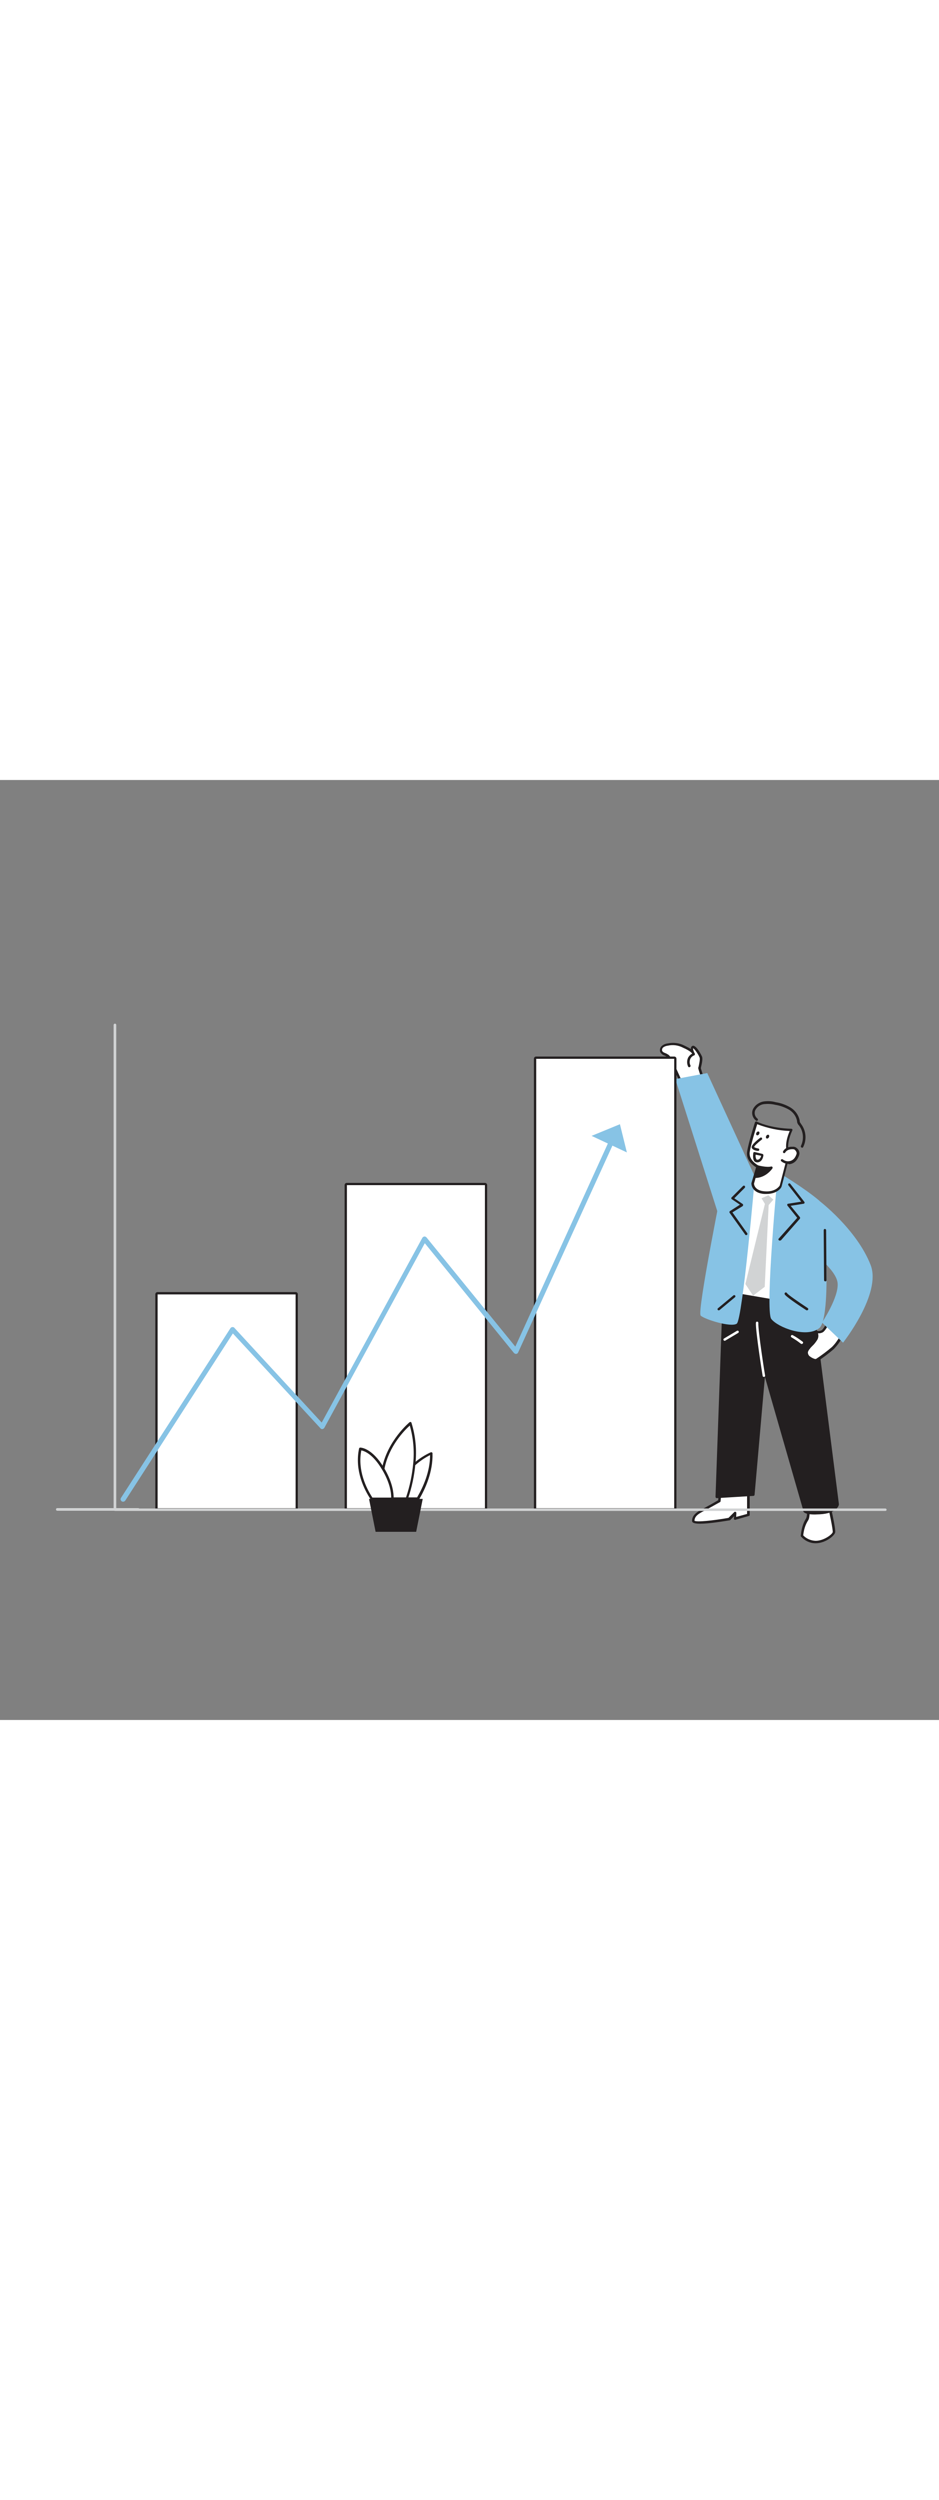 <svg xmlns="http://www.w3.org/2000/svg" xmlns:xlink="http://www.w3.org/1999/xlink" id="Layer_1" x="0px" y="0px" viewBox="0 0 500 500" style="width: 188px;" xml:space="preserve" data-imageid="chart-6-88" class="illustrations_image"><rect x="0" y="0" width="500" height="500" fill="#808080" stroke="none"/><style type="text/css">	.st0_chart-6-88{fill:#FFFFFF;}	.st1_chart-6-88{fill:#231F20;}	.st2_chart-6-88{fill:#68E1FD;}	.st3_chart-6-88{fill:#D1D3D4;}</style><g id="character_male_chart-6-88">	<path class="st0_chart-6-88" d="M374.1,158.4c0,0-1.6-4.7-1.6-5s1.2-4.7,0.7-6s-3.1-5.6-4.2-5.3s0.1,3.1,0.5,3.8c-0.7-2-3.8-3.1-5.5-4.1&#10;&#9;&#9;c-2.5-1.3-5.4-1.7-8.2-1.1c-1,0.1-2,0.5-2.8,1.1c-0.8,0.6-1.1,1.7-0.8,2.7c0.6,1.3,2.4,1.4,3.5,2.4c1.7,1.4,2.8,4.7,3.7,6.7&#10;&#9;&#9;c1.3,2.9,2.7,5.8,4,8.8"></path>	<path class="st1_chart-6-88" d="M363.4,163c-0.3,0-0.5-0.1-0.6-0.4l-4-8.8c-0.2-0.4-0.4-0.8-0.5-1.2c-0.8-1.9-1.8-4.1-3-5.2&#10;&#9;&#9;c-0.4-0.3-0.9-0.6-1.4-0.8c-1-0.3-1.8-1-2.3-1.8c-0.5-1.2-0.1-2.7,1-3.5c0.9-0.7,2-1.1,3.1-1.2c2.9-0.6,6-0.2,8.6,1.1&#10;&#9;&#9;c0.4,0.2,0.8,0.4,1.2,0.6c0.8,0.4,1.6,0.8,2.4,1.3c0-0.3,0-0.7,0.1-1c0.2-0.3,0.5-0.6,0.8-0.7c2-0.6,5,5.6,5,5.7&#10;&#9;&#9;c0.5,1.1,0,3.5-0.5,5.6c-0.1,0.3-0.1,0.6-0.1,0.7s0.8,2.6,1.5,4.7c0.1,0.3,0,0.7-0.4,0.9s-0.7,0-0.9-0.4c0,0,0,0,0-0.1&#10;&#9;&#9;c-1.6-4.8-1.6-5.1-1.6-5.2c0-0.3,0.1-0.6,0.2-0.9c0.2-1,0.9-4,0.5-4.8c-0.6-1.6-2.8-4.8-3.5-4.9c0.1,0.8,0.3,1.6,0.7,2.3&#10;&#9;&#9;c0.1,0.2,0.2,0.4,0.3,0.6c0.1,0.3-0.1,0.7-0.4,0.8c-0.3,0.1-0.7,0-0.8-0.3c-0.1-0.2-0.2-0.3-0.2-0.5c-0.7-1.1-2.4-2-3.8-2.7&#10;&#9;&#9;c-0.5-0.2-0.9-0.4-1.3-0.6c-2.4-1.2-5.1-1.6-7.8-1c-0.9,0.1-1.8,0.4-2.5,0.9c-0.6,0.5-0.8,1.2-0.6,1.9c0.3,0.6,0.9,0.9,1.7,1.2&#10;&#9;&#9;c0.6,0.2,1.2,0.6,1.7,0.9c1.5,1.3,2.5,3.7,3.4,5.7c0.2,0.4,0.4,0.9,0.5,1.2l4,8.8c0.1,0.3,0,0.7-0.3,0.9&#10;&#9;&#9;C363.6,162.9,363.5,163,363.4,163L363.4,163z"></path>	<path class="st0_chart-6-88" d="M369.4,145.9c0,0-4.2,1.3-2.4,6.3"></path>	<path class="st1_chart-6-88" d="M367,152.8c-0.3,0-0.5-0.2-0.6-0.4c-0.7-1.5-0.7-3.2,0-4.7c0.6-1.1,1.6-2,2.8-2.4c0.4-0.1,0.7,0.1,0.8,0.4&#10;&#9;&#9;c0.1,0.3-0.1,0.7-0.4,0.8c-0.9,0.3-1.6,1-2,1.8c-0.5,1.2-0.5,2.5,0.1,3.6c0.1,0.3-0.1,0.7-0.4,0.8&#10;&#9;&#9;C367.1,152.8,367.1,152.8,367,152.8z"></path>	<polygon class="st2_chart-6-88 targetColor" points="402,211.1 376.6,155.9 359.6,159.1 385.4,240.2 &#9;" style="fill: rgb(135, 195, 229);"></polygon>	<path class="st0_chart-6-88" d="M430.1,386.3c0,0,0.8,5-0.4,6.9c-1.6,2.7-2.5,5.7-2.7,8.8c1.9,2.1,4.5,3.3,7.3,3.3c4.6,0,9.2-3.5,9.7-5.1&#10;&#9;&#9;s-3.7-19.3-3.7-19.3L430.1,386.3z"></path>	<path class="st1_chart-6-88" d="M434.3,406c-3,0-5.8-1.3-7.8-3.6c-0.1-0.1-0.2-0.3-0.1-0.5c0.5-4.9,1.7-7.3,2.8-9.1c0.8-1.4,0.5-5.1,0.3-6.5&#10;&#9;&#9;c0-0.3,0.1-0.6,0.3-0.7l10.2-5.4c0.2-0.1,0.4-0.1,0.6,0c0.2,0.1,0.3,0.3,0.4,0.5c1,4.2,4.2,17.9,3.7,19.6&#10;&#9;&#9;C444.1,402.3,439.3,406,434.3,406z M427.7,401.8c1.7,1.8,4.1,2.8,6.6,2.9c4.3,0,8.7-3.3,9.1-4.6c0.2-1.1-1.6-10-3.5-18.1l-9,4.8&#10;&#9;&#9;c0.2,1.4,0.5,5.1-0.5,6.9C428.8,396.1,428,398.9,427.7,401.8L427.7,401.8z"></path>	<path class="st0_chart-6-88" d="M391.1,274.5l22.1,6.1l5.1-64c0,0-18.3-4.3-22.8-2.3S391.1,274.5,391.1,274.5z"></path>	<path class="st1_chart-6-88" d="M413.2,281.3H413l-22.1-6.1c-0.3-0.1-0.5-0.3-0.5-0.6c0-9.8,0.3-58.6,4.9-60.8s22.4,2.1,23.2,2.2&#10;&#9;&#9;c0.3,0.1,0.5,0.4,0.5,0.7l-5.1,64c0,0.2-0.1,0.4-0.3,0.5C413.5,281.3,413.3,281.3,413.2,281.3z M391.7,274l20.9,5.8l5-62.6&#10;&#9;&#9;c-5.4-1.2-18.4-3.8-21.8-2.2C393.3,216.1,391.8,245.8,391.7,274z"></path>	<path class="st0_chart-6-88" d="M398.5,375.9v15l-7.1,2l0.2-3.1l-3.2,3.2c0,0-19.2,3.5-19.1,0.9s2-4,4.5-5.2c2.6-1.4,9.5-5.2,9.5-5.2l1-11"></path>	<path class="st1_chart-6-88" d="M372.8,395.6c-1.9,0-3.3-0.2-3.9-0.7c-0.3-0.2-0.4-0.6-0.4-0.9c0.1-2.9,2.4-4.5,4.8-5.8&#10;&#9;&#9;c2.3-1.2,7.8-4.3,9.1-5.1l1-10.6c0-0.4,0.4-0.6,0.7-0.6c0,0,0,0,0,0c0.4,0,0.6,0.4,0.6,0.7l-1,11c0,0.2-0.1,0.4-0.3,0.5&#10;&#9;&#9;c-0.1,0-6.9,3.9-9.5,5.2c-2.4,1.3-4,2.5-4.1,4.7c0.9,0.9,10.1-0.1,18.1-1.5l3.1-3.1c0.2-0.2,0.5-0.2,0.7-0.1&#10;&#9;&#9;c0.3,0.1,0.4,0.4,0.4,0.6L392,392l5.8-1.6v-14.5c0-0.4,0.3-0.7,0.7-0.7s0.7,0.3,0.7,0.7v15c0,0.3-0.2,0.6-0.5,0.6l-7.1,2&#10;&#9;&#9;c-0.2,0.1-0.4,0-0.6-0.1c-0.2-0.1-0.3-0.3-0.2-0.5l0.1-1.3l-2,2c-0.1,0.1-0.2,0.2-0.4,0.2C385.4,394.3,377.6,395.6,372.8,395.6z"></path>	<path class="st1_chart-6-88" d="M432.8,280.5l13.3,104.7c0,0-0.6,4.2-9.6,4.7s-8.1-1.6-8.1-1.6l-21.5-74.4l-5.8,66.2l-19.5,1.2l3.9-108.9&#10;&#9;&#9;L432.8,280.5z"></path>	<path class="st1_chart-6-88" d="M433.9,390.7c-3.3,0-5.3-0.5-6-1.4c-0.2-0.3-0.3-0.6-0.2-0.9l-20.4-70.9l-5.5,62.7c0,0.3-0.3,0.6-0.6,0.6&#10;&#9;&#9;l-19.5,1.2c-0.2,0-0.4-0.1-0.5-0.2c-0.1-0.1-0.2-0.3-0.2-0.5l3.9-108.9c0-0.2,0.1-0.4,0.2-0.5c0.1-0.1,0.3-0.2,0.5-0.1l47.3,8.1&#10;&#9;&#9;c0.3,0,0.5,0.3,0.5,0.6l13.3,104.7c0,0.1,0,0.1,0,0.2c0,0.2-0.8,4.7-10.2,5.2C435.6,390.6,434.7,390.7,433.9,390.7z M429,388.6&#10;&#9;&#9;c0.1,0,0.9,1.1,7.5,0.7c7.6-0.4,8.8-3.5,9-4l-13.2-104.2l-46-7.9l-3.8,107.4l18.2-1.1l5.7-65.7c0-0.3,0.3-0.6,0.6-0.6&#10;&#9;&#9;c0.3,0,0.6,0.2,0.7,0.5l21.5,74.4C429.1,388.3,429.1,388.4,429,388.6L429,388.6z"></path>	<path class="st2_chart-6-88 targetColor" d="M414.2,208.6c0,0-7,73.6-3.5,78.1s18.6,10.3,25.5,4.9s3.2-63,0.1-67.8C427.8,216.6,414.2,208.6,414.2,208.6z" style="fill: rgb(135, 195, 229);"></path>	<path class="st2_chart-6-88 targetColor" d="M385.5,211.3c0,0-14.5,71.6-12.4,73.6s16.1,6.4,19.2,4.3s9.7-78.2,9.7-78.2S389.9,207.5,385.5,211.3z" style="fill: rgb(135, 195, 229);"></path>	<polygon class="st3_chart-6-88" points="405.5,222.5 407.3,225.5 396.9,268.1 401,274.3 407.2,269.6 409.3,226.1 411.8,223.2 409.1,220.9 &#9;"></polygon>	<path class="st0_chart-6-88" d="M403.5,205.6l-2.7,9c0,0-0.1,4.5,6.4,4.9s8.6-3.4,8.6-3.4l4.4-17c0,0-3-3.7,1.3-13c0,0-10.1,0-18.7-3.9&#10;&#9;&#9;c0,0-3.5,10.9-4.2,15.7S403.5,205.6,403.5,205.6z"></path>	<path class="st1_chart-6-88" d="M408.1,220.2c-0.3,0-0.6,0-1,0c-7-0.4-7-5.5-7-5.5c0-0.1,0-0.1,0-0.2l2.5-8.5c-1.4-0.9-5.4-3.6-4.8-8.1&#10;&#9;&#9;c0.7-4.9,4.1-15.4,4.2-15.8c0.1-0.2,0.2-0.3,0.4-0.4c0.2-0.1,0.4-0.1,0.5,0c8.3,3.8,18.3,3.8,18.4,3.8c0.2,0,0.4,0.1,0.6,0.3&#10;&#9;&#9;c0.1,0.2,0.1,0.4,0,0.6c-4,8.7-1.4,12.2-1.4,12.3c0.1,0.2,0.2,0.4,0.1,0.6l-4.4,16.9c0,0.1,0,0.1-0.1,0.1&#10;&#9;&#9;C416.3,216.5,414.2,220.2,408.1,220.2z M401.5,214.7c0,0.6,0.5,3.8,5.8,4.1c5.5,0.4,7.6-2.6,7.9-3.1l4.3-16.6&#10;&#9;&#9;c-0.6-1.1-2.2-4.9,1-12.4c-5.9-0.2-11.8-1.5-17.3-3.6c-0.8,2.5-3.4,10.9-4,14.9c-0.6,4.3,4.5,7,4.5,7c0.3,0.1,0.4,0.5,0.3,0.8&#10;&#9;&#9;L401.5,214.7z"></path>	<path class="st0_chart-6-88" d="M417.5,197.8c0.5-0.8,1.2-1.4,2-1.7c0.8-0.3,1.6-0.4,2.4-0.4c0.5,0,0.9,0,1.3,0.2c0.3,0.1,0.5,0.3,0.8,0.6&#10;&#9;&#9;c0.6,0.5,0.9,1.2,1,2c0,0.6-0.2,1.2-0.5,1.7c-0.3,0.6-0.6,1.2-1,1.7c-1.8,2.1-4.9,2.3-7,0.5"></path>	<path class="st1_chart-6-88" d="M419.8,204.2c-1.4,0-2.7-0.5-3.8-1.4c-0.3-0.2-0.3-0.7-0.1-0.9s0.7-0.3,0.9-0.1l0,0c0.9,0.7,2,1.1,3.1,1&#10;&#9;&#9;c1.2-0.1,2.2-0.6,3-1.5c0.4-0.5,0.7-1,0.9-1.5c0.2-0.4,0.4-0.9,0.4-1.4c-0.1-0.6-0.4-1.1-0.8-1.5c-0.2-0.2-0.3-0.3-0.5-0.4&#10;&#9;&#9;c-0.3-0.1-0.7-0.1-1-0.1c-0.8,0-1.5,0.1-2.2,0.4c-0.7,0.3-1.3,0.8-1.6,1.4c-0.2,0.3-0.6,0.4-0.9,0.2c0,0,0,0,0,0&#10;&#9;&#9;c-0.3-0.2-0.4-0.6-0.2-0.9c0,0,0,0,0,0c0.5-0.9,1.3-1.6,2.3-2c0.9-0.3,1.7-0.5,2.6-0.4c0.5-0.1,1.1,0,1.6,0.2&#10;&#9;&#9;c0.4,0.2,0.7,0.4,1,0.7c0.7,0.6,1.1,1.5,1.2,2.4c0,0.7-0.2,1.4-0.5,2c-0.3,0.7-0.7,1.4-1.2,2c-1,1.2-2.4,1.9-3.9,2L419.8,204.2z"></path>	<path class="st0_chart-6-88" d="M405.2,190.8c0,0-4.7,3.5-4.3,4.6s2.7,1.2,2.7,1.2"></path>	<path class="st1_chart-6-88" d="M403.6,197.3L403.6,197.3c-0.5,0-2.7-0.3-3.3-1.6c-0.4-1,1.1-2.8,4.5-5.4c0.3-0.2,0.7-0.2,0.9,0.1&#10;&#9;&#9;c0.2,0.3,0.2,0.7-0.1,0.9c-2.1,1.6-4,3.4-4,3.9c0.2,0.4,1.4,0.7,2.1,0.8c0.4,0,0.6,0.3,0.6,0.7S404,197.3,403.6,197.3L403.6,197.3&#10;&#9;&#9;L403.6,197.3z"></path>			<ellipse transform="matrix(0.522 -0.853 0.853 0.522 33.476 439.252)" class="st1_chart-6-88" cx="408.7" cy="189.8" rx="1.1" ry="0.8"></ellipse>	<ellipse transform="matrix(0.522 -0.853 0.853 0.522 32.52 434.039)" class="st1_chart-6-88" cx="403.5" cy="188" rx="1.1" ry="0.8"></ellipse>	<path class="st0_chart-6-88" d="M401.8,198.5l4.1,1c0,0-0.2,3.1-2.6,3.2S401.8,198.5,401.8,198.5z"></path>	<path class="st1_chart-6-88" d="M403.2,203.4c-0.6,0-1.1-0.2-1.5-0.6c-1.1-1.3-0.6-4-0.6-4.4c0-0.2,0.1-0.3,0.3-0.4c0.1-0.1,0.3-0.1,0.5-0.1&#10;&#9;&#9;l4.1,1c0.3,0.1,0.5,0.4,0.5,0.7c-0.1,1.3-0.9,3.7-3.2,3.8L403.2,203.4z M402.4,199.3c-0.2,0.9,0,1.8,0.4,2.5&#10;&#9;&#9;c0.1,0.2,0.4,0.2,0.6,0.2c1.2-0.1,1.7-1.3,1.9-2.1L402.4,199.3z"></path>	<path class="st1_chart-6-88" d="M403.5,205.6c0,0,4.7,1.3,7.2,0.6c0,0-3.3,4.9-8.8,4.8L403.5,205.6z"></path>	<path class="st1_chart-6-88" d="M402.1,211.7L402.1,211.7c-0.3,0-0.5-0.1-0.6-0.3c-0.1-0.2-0.2-0.4-0.1-0.6l1.5-5.4c0.1-0.3,0.5-0.5,0.8-0.4&#10;&#9;&#9;c0,0,4.5,1.2,6.9,0.6c0.4-0.1,0.7,0.1,0.8,0.5c0,0.2,0,0.4-0.1,0.5C411.2,206.8,407.8,211.7,402.1,211.7z M404,206.4l-1.1,3.9&#10;&#9;&#9;c2.4-0.3,4.7-1.5,6.3-3.3C407.4,207.1,405.7,206.9,404,206.4L404,206.4z"></path>	<path class="st1_chart-6-88" d="M382.7,282.1c-0.2,0-0.4-0.1-0.5-0.2c-0.2-0.3-0.2-0.7,0.1-0.9c0,0,0,0,0,0l8.3-6.9c0.3-0.2,0.7-0.1,0.9,0.2&#10;&#9;&#9;c0.2,0.2,0.1,0.6-0.1,0.8l-8.3,6.9C383,282,382.9,282.1,382.7,282.1z"></path>	<path class="st1_chart-6-88" d="M429.7,282.1c-0.1,0-0.3,0-0.4-0.1c-5.1-3.3-11.2-7.5-11.5-8.5c-0.1-0.3,0-0.7,0.4-0.9c0.3-0.1,0.7,0,0.9,0.4&#10;&#9;&#9;c0.5,0.8,6,4.6,11,7.9c0.3,0.2,0.4,0.6,0.2,0.9C430.1,282,429.9,282.1,429.7,282.1z"></path>	<path class="st1_chart-6-88" d="M397.3,242.1c-0.2,0-0.4-0.1-0.5-0.3l-8.3-11.6c-0.2-0.3-0.1-0.7,0.2-0.9c0,0,0,0,0,0l5.3-3.4l-4.3-2.9&#10;&#9;&#9;c-0.2-0.1-0.3-0.3-0.3-0.5c0-0.2,0-0.4,0.2-0.5l6.1-6.1c0.3-0.2,0.7-0.2,0.9,0.1c0.2,0.2,0.2,0.6,0,0.9l-5.6,5.6l4.4,3&#10;&#9;&#9;c0.2,0.1,0.3,0.3,0.3,0.6c0,0.2-0.1,0.4-0.3,0.6L390,230l7.9,11.1c0.2,0.3,0.1,0.7-0.2,0.9C397.5,242,397.4,242.1,397.3,242.1&#10;&#9;&#9;L397.3,242.1z"></path>	<path class="st0_chart-6-88" d="M406.7,317.5c-0.3,0-0.6-0.2-0.6-0.5c-0.2-1-3.8-23.9-3.6-28.2c0-0.4,0.3-0.7,0.6-0.7c0.4,0,0.7,0.3,0.7,0.6&#10;&#9;&#9;c0,0,0,0.1,0,0.1c-0.2,4.2,3.5,27.7,3.6,28c0.1,0.4-0.2,0.7-0.5,0.7c0,0,0,0,0,0L406.7,317.5z"></path>	<path class="st1_chart-6-88" d="M427.1,195.6c-0.1,0-0.2,0-0.3-0.1c-0.3-0.2-0.5-0.5-0.3-0.9c0,0,0,0,0,0c1.7-3.6,1.3-7.8-1.1-10.9l-0.1-0.1&#10;&#9;&#9;c-0.3-0.3-0.5-0.7-0.7-1.1c-0.1-0.3-0.2-0.7-0.2-1v-0.2c-0.5-2.5-2.1-4.6-4.2-5.9c-2.3-1.3-4.7-2.2-7.3-2.6c-2-0.5-4-0.6-6-0.4&#10;&#9;&#9;c-1.9,0.2-3.6,1.3-4.6,3c-0.9,1.6-0.4,3.6,1,4.7c0.3,0.2,0.4,0.6,0.2,0.9c0,0,0,0,0,0c-0.2,0.3-0.6,0.4-0.9,0.2&#10;&#9;&#9;c-2-1.5-2.7-4.2-1.5-6.4c1.1-2,3.2-3.4,5.5-3.8c2.2-0.3,4.4-0.2,6.5,0.4c2.7,0.4,5.4,1.4,7.8,2.8c2.5,1.5,4.3,4,4.9,6.8v0.2&#10;&#9;&#9;c0,0.2,0.1,0.5,0.1,0.7c0.1,0.3,0.3,0.5,0.5,0.8l0.1,0.2c2.7,3.5,3.2,8.3,1.2,12.3C427.6,195.5,427.4,195.6,427.1,195.6z"></path>	<path class="st1_chart-6-88" d="M415.1,245c-0.2,0-0.3-0.1-0.4-0.2c-0.3-0.3-0.3-0.7,0-0.9c0,0,0,0,0,0l9.8-11l-5.2-6.5&#10;&#9;&#9;c-0.2-0.3-0.2-0.7,0.1-0.9c0.1-0.1,0.2-0.1,0.3-0.1l6.9-1.1l-6.8-8.7c-0.2-0.3-0.2-0.7,0.1-0.9c0.3-0.2,0.7-0.2,0.9,0.1l7.5,9.6&#10;&#9;&#9;c0.1,0.2,0.2,0.4,0.1,0.6c-0.1,0.2-0.3,0.4-0.5,0.4l-6.9,1.1l4.9,6c0.2,0.2,0.2,0.6,0,0.9l-10.1,11.5&#10;&#9;&#9;C415.5,244.9,415.3,245,415.1,245z"></path>	<path class="st0_chart-6-88" d="M441.1,288.7c0,0-2,3.9-3.2,4.5c-0.9,0.5-2,0.6-3,0.4c0.2,1.6,0.6,2.3-0.1,3.8c-0.9,1.7-2.8,3.4-4.1,4.8&#10;&#9;&#9;c-0.6,0.6-1,1.2-1.2,2c-0.1,1.1,0.3,2.1,1.1,2.8c0.8,0.7,1.8,1.2,2.8,1.5c0.3,0.2,0.7,0.2,1,0.2c0.2-0.1,0.3-0.1,0.5-0.2&#10;&#9;&#9;c3-1.9,5.8-4,8.5-6.3c2.2-1.9,3.6-4.8,5.3-7.5"></path>	<path class="st1_chart-6-88" d="M434.3,309.4c-0.4,0-0.7-0.1-1-0.3c-1.1-0.4-2.1-0.9-3-1.6c-1-0.8-1.5-2.1-1.3-3.4c0.2-0.9,0.7-1.7,1.3-2.3&#10;&#9;&#9;c0.4-0.5,0.9-1,1.4-1.5c1-0.9,1.9-2,2.6-3.2c0.4-0.7,0.4-1.6,0.2-2.3c-0.1-0.3-0.1-0.6-0.2-1c0-0.2,0-0.4,0.2-0.6&#10;&#9;&#9;c0.1-0.1,0.3-0.2,0.5-0.2c0.9,0.2,1.7,0.1,2.5-0.3c0.7-0.4,2.1-2.7,2.9-4.3c0.2-0.3,0.6-0.4,0.9-0.3c0,0,0,0,0,0&#10;&#9;&#9;c0.3,0.2,0.5,0.6,0.3,0.9c0,0,0,0,0,0c-0.4,0.7-2.2,4.1-3.5,4.8c-0.8,0.4-1.6,0.6-2.5,0.5v0.1c0.3,1.1,0.2,2.2-0.3,3.2&#10;&#9;&#9;c-0.8,1.3-1.7,2.5-2.8,3.5c-0.5,0.5-1,1-1.3,1.5c-0.5,0.5-0.8,1.1-1,1.7c-0.1,0.8,0.3,1.7,0.9,2.2c0.8,0.6,1.6,1.1,2.6,1.4&#10;&#9;&#9;c0.2,0.1,0.4,0.1,0.6,0.1c0.1,0,0.2-0.1,0.3-0.1c2.9-1.9,5.7-4,8.4-6.3c1.6-1.6,3-3.5,4.1-5.5c0.4-0.6,0.7-1.2,1.1-1.8&#10;&#9;&#9;c0.2-0.3,0.6-0.5,0.9-0.3c0.3,0.2,0.5,0.6,0.3,0.9c0,0,0,0.1-0.1,0.1c-0.4,0.6-0.7,1.2-1,1.8c-1.1,2.2-2.6,4.1-4.3,5.9&#10;&#9;&#9;c-2.7,2.3-5.6,4.5-8.5,6.4c-0.2,0.1-0.4,0.2-0.7,0.3C434.5,309.4,434.4,309.4,434.3,309.4z"></path>	<path class="st2_chart-6-88 targetColor" d="M436.2,223.8c0,0,20,15.2,27.4,34.2c5.9,15.3-14.7,41.3-14.7,41.3l-11.2-10.7c0,0,9.1-13.6,8.3-21.1&#10;&#9;&#9;s-15.7-18.1-15.7-18.1L436.2,223.8z" style="fill: rgb(135, 195, 229);"></path>	<path class="st1_chart-6-88" d="M439.5,266.7c-0.4,0-0.7-0.3-0.7-0.6c0,0,0,0,0,0l-0.2-26.6c0-0.4,0.3-0.7,0.6-0.7c0,0,0,0,0,0l0,0&#10;&#9;&#9;c0.4,0,0.7,0.3,0.7,0.7l0.2,26.7C440.1,266.4,439.8,266.7,439.5,266.7L439.5,266.7z"></path>	<path class="st0_chart-6-88" d="M426.9,300c-0.1,0-0.3,0-0.4-0.1c-1.6-1.3-3.3-2.4-5-3.4c-0.3-0.2-0.5-0.5-0.3-0.9c0.1-0.3,0.5-0.5,0.9-0.3&#10;&#9;&#9;c1.9,1,3.6,2.2,5.3,3.5c0.3,0.2,0.3,0.6,0.1,0.9C427.3,299.9,427.1,300,426.9,300z"></path>	<path class="st0_chart-6-88" d="M385.9,298.3c-0.2,0-0.4-0.1-0.6-0.3c-0.2-0.3-0.1-0.7,0.2-0.9l6.9-4.1c0.3-0.2,0.7-0.1,0.9,0.2&#10;&#9;&#9;c0.2,0.3,0.1,0.7-0.2,0.9c0,0,0,0,0,0l-6.9,4.1C386.2,298.3,386,298.3,385.9,298.3z"></path></g><g id="graphic_chart-6-88">	<rect x="184.7" y="215.5" class="st0_chart-6-88" width="73.5" height="171.9"></rect>	<path class="st1_chart-6-88" d="M258.2,215.5v171.9h-73.5V215.5H258.2 M258.2,214.3h-73.5c-0.7,0-1.2,0.5-1.2,1.2v0v171.9&#10;&#9;&#9;c0,0.7,0.5,1.2,1.2,1.2h73.5c0.7,0,1.2-0.5,1.2-1.2v0V215.5C259.4,214.9,258.9,214.3,258.2,214.3z"></path>	<rect x="83.9" y="273.6" class="st0_chart-6-88" width="73.5" height="113.8"></rect>	<path class="st1_chart-6-88" d="M157.4,273.6v113.8H83.9V273.6H157.4 M157.4,272.4H83.9c-0.7,0-1.2,0.5-1.2,1.2v113.8c0,0.7,0.5,1.2,1.2,1.2&#10;&#9;&#9;h73.5c0.7,0,1.2-0.5,1.2-1.2l0,0V273.6C158.6,272.9,158.1,272.4,157.4,272.4C157.4,272.4,157.4,272.4,157.4,272.4z"></path>	<rect x="285.5" y="148.3" class="st0_chart-6-88" width="73.5" height="239.1"></rect>	<path class="st1_chart-6-88" d="M359,148.3v239.1h-73.5V148.3H359 M359,147.1h-73.5c-0.7,0-1.2,0.5-1.2,1.2c0,0,0,0,0,0v239.1&#10;&#9;&#9;c0,0.7,0.5,1.2,1.2,1.2h0H359c0.7,0,1.2-0.5,1.2-1.2v0V148.3C360.2,147.6,359.7,147.1,359,147.1L359,147.1z"></path></g><g id="x_and_y_axis_chart-6-88">	<path class="st3_chart-6-88" d="M471.4,388.8H61.2c-0.4,0-0.7-0.3-0.7-0.7l0,0V130.3c0-0.4,0.3-0.7,0.7-0.7c0.4,0,0.7,0.3,0.7,0.7v257.2h409.5&#10;&#9;&#9;c0.4,0,0.7,0.3,0.7,0.7S471.7,388.8,471.4,388.8z"></path>	<path class="st3_chart-6-88" d="M73.6,388.7H30.5c-0.4,0-0.7-0.3-0.7-0.7s0.3-0.7,0.7-0.7h43.1c0.4,0,0.7,0.3,0.7,0.7S74,388.7,73.6,388.7z"></path></g><g id="line_chart-6-88">	<polygon class="st2_chart-6-88 targetColor" points="330.1,183.1 315,189.3 333.8,198.1 &#9;" style="fill: rgb(135, 195, 229);"></polygon>	<path class="st2_chart-6-88 targetColor" d="M65.5,383.9c-0.7,0-1.3-0.6-1.3-1.4c0-0.2,0.1-0.4,0.2-0.6l58.3-90.3c0.4-0.6,1.2-0.8,1.9-0.4&#10;&#9;&#9;c0.1,0.1,0.2,0.1,0.2,0.2l46.5,50.4l53.6-98.3c0.4-0.6,1.2-0.9,1.8-0.5c0.1,0.1,0.3,0.2,0.4,0.3l47.3,58.1l51.4-112.7&#10;&#9;&#9;c0.3-0.7,1.1-1,1.8-0.6s1,1.1,0.6,1.8l-52.3,114.6c-0.3,0.7-1.1,1-1.8,0.6c-0.2-0.1-0.3-0.2-0.5-0.4l-47.4-58.3l-53.5,98.2&#10;&#9;&#9;c-0.4,0.6-1.2,0.9-1.8,0.5c-0.1-0.1-0.2-0.2-0.3-0.3L124,294.4l-57.3,88.9C66.4,383.7,66,383.9,65.5,383.9z" style="fill: rgb(135, 195, 229);"></path></g><g id="plant_chart-6-88">	<path class="st0_chart-6-88" d="M220.7,364c2.6-2.4,5.6-4.3,8.9-5.8c0.3,9.5-3.6,18.2-7.1,24.2h-11.6"></path>	<path class="st1_chart-6-88" d="M222.5,383h-11.6c-0.4,0-0.7-0.3-0.7-0.7s0.3-0.7,0.7-0.7h11.2c3.2-5.5,6.9-13.6,6.9-22.5&#10;&#9;&#9;c-2.8,1.4-5.4,3.2-7.8,5.3c-0.3,0.2-0.7,0.2-0.9,0c-0.3-0.3-0.3-0.7,0-0.9c2.7-2.4,5.8-4.4,9.1-5.9c0.3-0.1,0.7,0,0.9,0.4&#10;&#9;&#9;c0,0.1,0,0.2,0,0.2c0.3,9.8-3.8,18.8-7.2,24.6C222.9,382.9,222.7,383,222.5,383z"></path>	<path class="st0_chart-6-88" d="M204.1,366.5c2.9-14.9,14.5-24.2,14.5-24.2c2.2,7,2.9,14.4,2.1,21.7c-0.6,6.3-1.9,12.5-4,18.4h-12.5"></path>	<path class="st1_chart-6-88" d="M216.7,383h-12.5c-0.4,0-0.7-0.3-0.7-0.7s0.3-0.7,0.7-0.7h12c2-5.8,3.2-11.8,3.8-17.8&#10;&#9;&#9;c0.7-6.9,0.1-13.8-1.8-20.4c-2.6,2.3-11.2,10.9-13.5,23.1c-0.1,0.4-0.4,0.6-0.8,0.5c-0.4-0.1-0.6-0.4-0.5-0.8c0,0,0,0,0,0&#10;&#9;&#9;c2.9-14.9,14.6-24.5,14.7-24.6c0.2-0.1,0.4-0.2,0.6-0.1c0.2,0.1,0.4,0.2,0.4,0.4c2.2,7.1,2.9,14.5,2.1,21.9&#10;&#9;&#9;c-0.6,6.3-1.9,12.6-4,18.6C217.3,382.8,217,383,216.7,383z"></path>	<path class="st0_chart-6-88" d="M198,382.4h11c0.1-3.3-0.6-8.2-4.2-14.6l-0.7-1.2c-6.4-10.8-12.2-10.7-12.2-10.7&#10;&#9;&#9;C189.4,367.2,194.6,377.4,198,382.4z"></path>	<path class="st1_chart-6-88" d="M209,383h-11c-0.2,0-0.4-0.1-0.6-0.3c-3.4-5.1-8.7-15.4-6.2-27.1c0.1-0.3,0.3-0.5,0.6-0.5c0.2,0,6.3,0,12.8,11&#10;&#9;&#9;l0.7,1.2c3.7,6.7,4.4,11.9,4.3,15C209.7,382.7,209.4,383,209,383C209,383,209,383,209,383z M198.3,381.7h10c0-3-0.8-7.6-4.1-13.6&#10;&#9;&#9;c-0.2-0.4-0.5-0.8-0.7-1.2c-5-8.5-9.6-10-11.1-10.3C190.3,367.2,195.1,376.8,198.3,381.7L198.3,381.7z"></path>	<polygon class="st1_chart-6-88" points="200,399.9 221.6,399.9 225.1,382.4 196.5,382.4 &#9;"></polygon></g></svg>